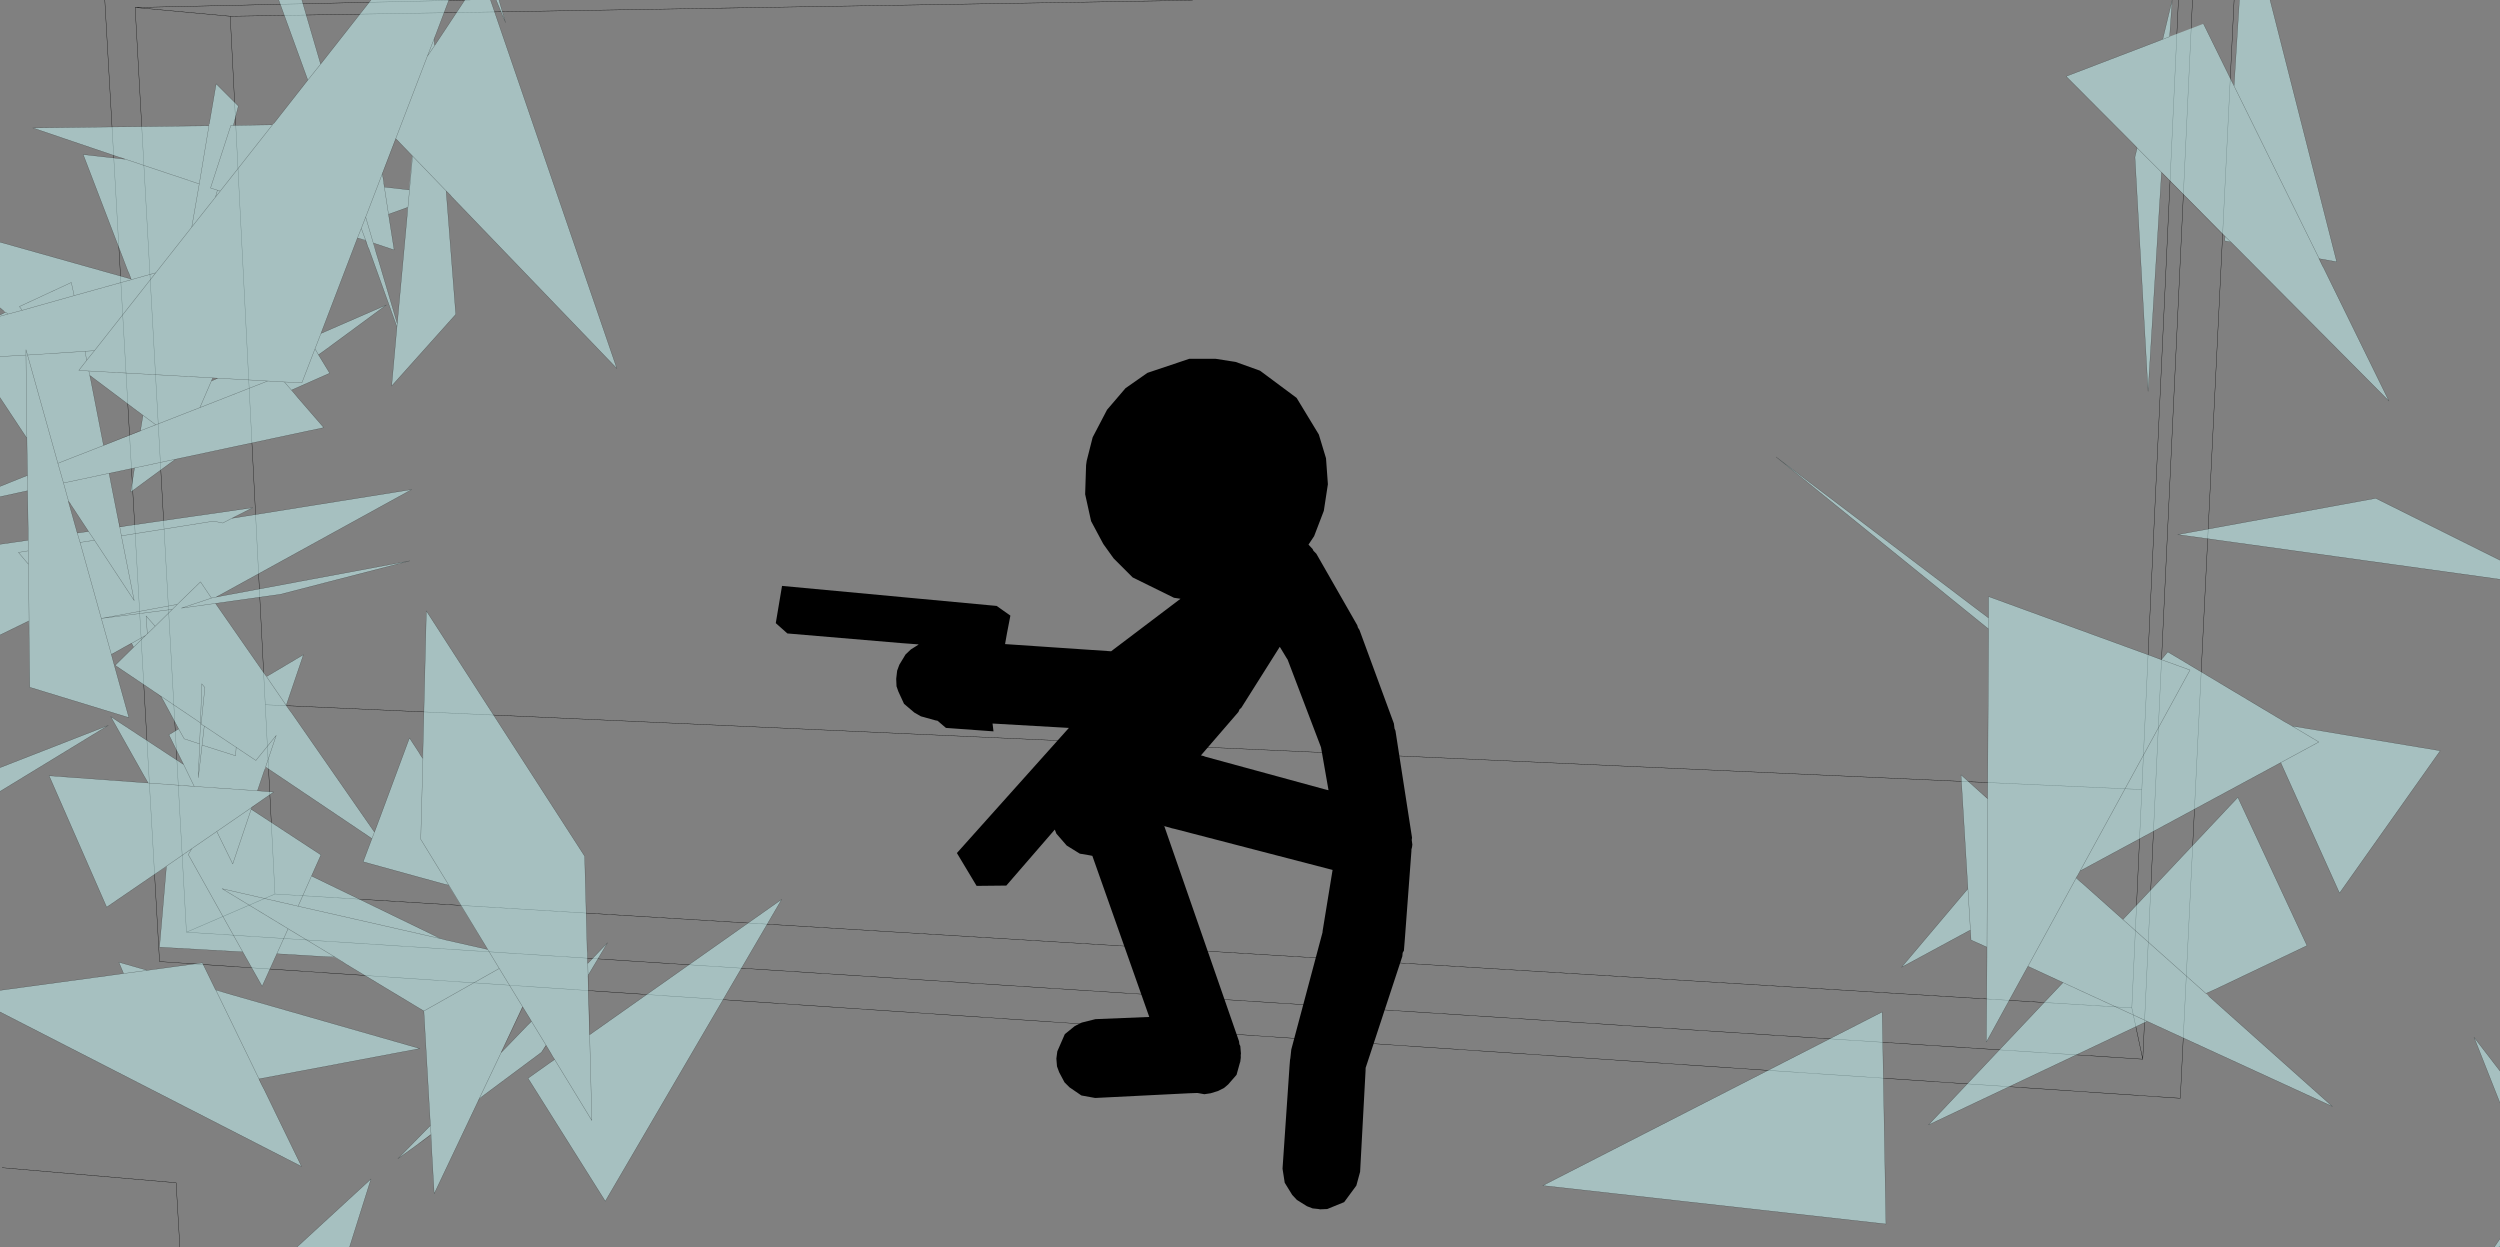 <?xml version="1.0" encoding="UTF-8" standalone="no"?>
<svg xmlns:xlink="http://www.w3.org/1999/xlink" height="199.4px" width="399.6px" xmlns="http://www.w3.org/2000/svg">
  <rect width="100%" height="100%" fill="#808080" stroke="none"/>
  <g transform="matrix(1.0, 0.0, 0.0, 1.0, -0.1, -0.45)">
    <path d="M348.3 0.45 L342.45 126.65 340.85 161.55 342.6 169.75 350.55 0.45 M357.2 0.45 L348.6 176.0 25.6 154.15 16.85 0.45 M75.25 0.45 L21.7 1.65 36.9 3.05 190.7 0.5 M21.7 1.65 L29.9 149.45 44.05 143.35 42.5 113.1 36.9 3.05 M28.85 199.85 L28.25 189.5 0.45 187.1 M342.6 169.75 L29.9 149.45 M42.5 113.1 L342.45 126.65 M44.05 143.35 L340.85 161.55" fill="none" stroke="#000000" stroke-linecap="round" stroke-linejoin="round" stroke-width="0.05"/>
    <path d="M370.8 41.8 L370.75 41.8 371.3 42.9 371.5 43.25 381.95 64.55 358.3 40.75 357.5 39.95 357.3 39.75 356.7 39.15 356.65 39.1 355.75 38.25 356.65 39.1 356.7 39.15 355.7 38.95 355.75 38.25 355.75 38.2 345.6 27.95 345.6 28.0 341.7 24.1 345.6 28.0 343.45 63.0 341.35 25.55 341.7 24.1 341.7 24.05 341.0 23.35 330.35 12.65 344.85 7.1 345.25 6.95 346.9 6.3 345.25 6.95 345.8 6.7 347.3 0.45 346.9 6.25 346.9 6.3 352.3 4.25 356.9 13.6 370.8 41.8 356.9 13.6 357.2 14.15 358.05 0.45 362.95 0.45 373.6 42.3 370.8 41.8 M355.7 38.95 L356.65 39.1 355.7 38.95 M399.7 93.05 L348.2 85.9 379.85 80.1 399.7 90.0 399.7 93.05 M345.6 105.85 L346.6 104.65 365.25 115.8 365.8 116.1 366.5 116.5 390.15 120.45 374.05 143.2 364.65 122.35 332.6 139.65 332.15 140.45 331.95 140.75 332.65 141.4 332.9 141.6 339.4 147.4 339.45 147.4 357.8 127.9 368.85 151.6 354.25 158.55 352.7 159.25 353.1 159.6 353.35 159.85 372.9 177.3 343.3 163.7 308.35 180.25 329.85 157.5 324.25 154.9 323.75 155.8 317.6 167.0 317.7 153.3 317.7 151.85 315.15 150.7 315.05 149.1 304.05 155.05 314.65 142.5 313.55 124.3 316.6 127.05 317.8 128.15 317.8 128.1 317.95 102.3 317.95 101.0 317.9 100.95 284.0 73.5 316.85 98.4 317.4 98.8 317.9 99.2 317.95 99.2 317.95 97.95 317.95 95.8 343.85 105.25 344.25 105.4 345.55 105.9 345.6 105.9 345.6 105.85 M364.65 122.35 L370.75 119.05 365.8 116.1 370.75 119.05 364.65 122.35 M329.85 157.5 L343.3 163.7 329.85 157.5 M323.75 155.8 L324.25 154.9 323.75 155.8 M352.7 159.25 L354.25 158.55 352.7 159.25 339.4 147.4 352.7 159.25 M332.65 141.4 L331.95 140.8 331.95 140.75 331.95 140.8 332.65 141.4 M345.6 105.9 L350.15 107.55 332.15 140.45 350.15 107.55 345.6 105.9 M399.7 176.75 L395.55 166.25 399.7 171.65 399.7 176.75 M331.95 140.8 L324.25 154.9 331.95 140.8 M399.7 198.45 L399.7 199.65 399.7 199.85 399.4 199.85 398.75 199.85 399.7 198.45 M399.4 199.85 L399.7 199.65 399.4 199.85 M317.95 101.0 L317.95 99.2 317.95 101.0 M301.55 196.1 L246.7 189.95 300.95 162.2 301.55 196.1 M317.7 151.85 L317.8 128.15 317.7 151.85 M315.05 149.1 L314.65 142.5 315.05 149.1 M74.4 0.45 L78.5 0.45 98.7 59.35 72.3 31.9 72.1 31.65 71.45 31.0 66.05 25.4 66.0 25.35 66.05 25.4 71.45 31.0 72.1 31.65 71.45 31.0 71.4 31.0 71.45 31.4 71.5 31.45 71.45 31.45 72.95 50.7 62.7 62.15 63.55 52.7 59.05 40.2 58.9 39.9 58.6 38.9 58.55 38.9 57.3 38.5 57.25 38.45 51.4 53.75 50.45 56.2 48.35 61.65 45.55 61.5 42.9 61.35 34.95 60.9 42.9 61.35 45.55 61.5 48.35 61.65 50.45 56.2 51.4 53.75 61.85 49.2 51.8 56.6 51.0 57.15 51.8 56.6 51.0 57.15 52.8 60.1 46.7 62.8 47.2 63.4 47.65 63.95 51.85 68.8 28.15 73.85 21.1 75.35 28.15 73.85 21.0 79.1 21.6 75.25 21.1 75.35 17.55 76.1 10.25 77.65 9.35 74.5 16.65 71.65 9.35 74.5 10.25 77.65 17.55 76.1 17.55 76.15 17.95 78.25 18.9 83.05 19.2 84.7 19.25 84.7 20.35 84.5 40.5 81.6 37.15 83.3 65.9 78.7 35.45 95.45 34.65 95.9 34.6 95.9 34.7 95.9 35.6 95.7 65.6 90.1 44.9 95.45 34.55 96.9 42.2 107.9 42.6 108.45 42.7 108.6 48.6 105.1 45.85 113.2 46.3 113.85 46.75 114.45 59.95 133.45 59.95 133.5 60.65 131.6 65.55 118.4 67.15 120.85 67.25 121.05 67.65 121.65 67.7 120.55 68.25 98.1 93.55 137.3 93.95 152.3 94.0 152.85 94.0 153.25 94.0 154.45 94.05 154.45 97.2 151.15 94.1 156.35 94.05 156.4 94.3 165.85 94.35 165.85 95.05 165.35 125.05 144.2 96.85 192.45 84.5 172.8 87.95 170.35 88.75 169.8 88.4 169.25 88.15 168.8 87.4 167.55 88.15 168.8 87.4 167.55 87.35 167.5 86.65 168.65 77.65 175.35 76.7 176.1 76.65 176.1 76.45 176.6 69.5 191.25 69.1 184.2 69.05 183.0 68.95 181.85 69.0 181.8 69.05 183.0 69.0 181.8 68.95 181.85 68.95 181.75 66.35 183.75 63.7 185.65 68.9 180.35 67.85 162.05 55.4 154.55 54.95 154.25 53.6 153.45 51.0 153.3 44.35 152.9 42.0 158.1 38.9 152.6 25.6 151.85 26.6 140.15 26.7 138.9 26.7 138.95 24.9 140.15 17.15 145.45 7.95 124.45 23.75 125.6 23.75 125.55 23.0 124.25 17.8 115.0 29.45 122.65 31.15 126.15 41.25 126.85 31.15 126.15 23.75 125.6 31.15 126.15 29.45 122.65 29.0 121.75 28.85 121.45 27.1 117.9 28.65 116.95 26.2 112.4 26.1 112.25 25.85 111.75 25.8 111.7 25.05 111.2 24.8 111.05 24.45 110.8 18.5 106.8 21.45 103.9 21.15 103.3 21.1 103.3 21.1 103.25 20.05 103.85 18.45 104.75 17.9 105.05 18.25 106.35 20.7 115.15 4.85 110.3 4.75 101.7 4.75 101.2 4.75 100.85 4.7 99.7 0.1 101.95 0.1 87.45 4.6 86.8 4.6 85.7 4.6 85.35 4.6 84.85 4.5 78.9 4.45 78.9 0.1 79.85 0.1 78.2 4.45 76.45 4.5 77.15 4.4 70.5 0.1 64.0 0.1 57.45 0.1 51.0 0.1 50.8 1.0 50.35 1.4 50.65 3.65 50.05 3.2 49.45 11.5 45.6 11.95 47.7 21.1 45.15 21.05 45.05 21.1 45.15 11.95 47.7 11.5 45.6 3.2 49.45 3.65 50.05 1.4 50.65 1.0 50.35 0.7 50.15 0.1 49.65 0.1 39.15 21.05 45.05 20.7 44.1 20.55 43.8 13.4 25.15 20.05 25.9 20.1 25.9 19.4 25.65 19.2 25.6 5.35 20.9 33.5 20.55 33.55 20.25 34.65 13.85 38.2 17.4 37.4 20.5 43.65 20.4 43.85 20.2 49.3 13.25 51.35 10.7 49.3 13.25 44.65 0.45 48.35 0.45 51.35 10.7 51.9 10.0 59.4 0.45 71.85 0.45 69.75 6.0 69.5 6.6 69.5 6.65 69.55 7.7 69.6 7.7 74.4 0.45 M60.25 40.95 L58.55 35.15 68.4 9.45 69.6 7.7 68.4 9.45 58.55 35.15 60.25 40.95 60.75 42.55 63.6 52.2 63.55 52.7 63.6 52.2 65.2 34.75 65.25 33.6 62.2 34.7 63.1 40.4 59.8 39.3 60.25 40.95 M61.45 29.8 L62.2 34.7 61.45 29.8 61.55 30.35 65.5 30.8 66.0 25.35 63.35 22.6 61.2 28.2 61.45 29.6 61.45 29.8 M79.4 0.45 L79.85 0.45 80.9 4.05 79.4 0.45 M68.4 9.45 L69.75 6.0 68.4 9.45 M34.1 60.85 L14.3 59.75 12.7 59.65 13.95 58.05 15.2 56.5 25.0 44.05 30.75 36.75 34.55 31.95 35.3 31.0 43.65 20.4 35.3 31.0 34.55 31.95 30.75 36.75 25.0 44.05 15.2 56.5 13.95 58.05 12.7 59.65 14.3 59.75 34.1 60.85 33.9 61.35 34.95 60.9 34.9 60.9 34.1 60.85 32.05 65.6 42.9 61.35 32.05 65.6 34.1 60.85 M58.55 35.15 L57.85 36.95 57.25 38.45 57.85 36.95 58.55 35.15 M58.55 38.9 L58.55 38.85 57.85 36.95 58.55 38.85 58.55 38.9 M58.55 38.85 L57.3 38.5 58.55 38.85 M71.45 31.45 L71.45 31.4 71.45 31.45 M66.05 25.4 L65.2 34.75 66.05 25.4 M35.3 31.0 L34.85 30.85 33.75 30.5 37.0 20.5 37.4 20.5 37.0 20.5 33.75 30.5 34.85 30.85 35.3 31.0 M30.75 36.75 L31.95 29.85 33.5 20.55 31.95 29.85 30.75 36.75 M31.95 29.85 L19.4 25.65 31.95 29.85 M34.55 31.95 L34.85 30.85 34.55 31.95 M1.4 50.65 L0.1 51.0 1.4 50.65 M21.1 45.15 L25.0 44.05 21.1 45.15 M22.65 66.6 L22.45 66.45 21.9 66.05 14.45 60.45 14.55 60.95 14.6 61.15 16.65 71.65 22.55 69.35 22.55 69.3 22.95 66.85 22.65 66.6 25.0 68.35 32.05 65.6 25.0 68.35 22.65 66.6 M45.55 61.5 L47.2 63.4 45.55 61.5 M14.55 60.95 L14.3 59.75 14.55 60.95 M25.0 68.35 L22.55 69.3 25.0 68.35 M13.7 56.6 L4.5 57.2 4.25 56.35 4.25 57.2 0.1 57.45 4.25 57.2 4.25 56.35 4.5 57.2 13.7 56.6 15.2 56.5 13.7 56.6 13.95 58.05 13.7 56.6 M4.4 70.5 L4.25 57.2 4.4 70.5 M4.5 78.9 L4.5 77.15 4.5 78.9 M11.15 81.05 L11.2 81.2 12.45 85.65 14.25 85.4 11.65 81.45 11.5 81.25 11.4 81.05 11.05 80.55 11.0 80.5 11.15 81.05 M37.15 83.3 L35.7 84.05 34.25 83.75 19.5 86.1 19.25 84.7 19.5 86.1 34.25 83.75 35.7 84.05 37.15 83.3 M11.05 80.55 L11.4 81.05 11.05 80.55 10.25 77.65 11.05 80.55 M14.25 85.4 L15.2 86.8 21.55 96.45 19.5 86.1 21.55 96.45 15.2 86.8 12.9 87.15 17.9 105.05 18.45 104.75 17.9 105.05 12.9 87.15 15.2 86.8 14.25 85.4 M12.9 87.15 L12.45 85.65 12.9 87.15 M4.6 88.5 L4.65 90.65 4.75 99.7 4.7 99.7 4.75 99.7 4.65 90.65 3.05 88.75 4.6 88.5 4.6 86.8 4.6 88.5 3.05 88.75 4.65 90.65 4.6 88.5 M34.65 95.9 L34.05 96.0 33.9 96.05 32.15 93.45 28.45 97.05 27.65 97.85 16.3 99.3 28.45 97.05 16.3 99.3 27.65 97.85 28.45 97.05 32.15 93.45 33.9 96.05 34.05 96.0 34.65 95.9 M4.5 57.2 L9.35 74.5 4.5 57.2 M34.05 96.0 L29.1 97.65 34.55 96.9 29.1 97.65 34.05 96.0 M50.45 56.2 L51.0 57.15 50.45 56.2 M67.7 120.55 L67.7 121.65 67.65 121.65 67.7 121.65 67.7 120.55 M3.65 50.05 L11.95 47.7 3.65 50.05 M42.55 123.05 L42.45 123.35 42.45 123.4 42.3 123.75 41.25 126.85 43.85 127.05 41.25 128.85 40.35 129.45 40.35 129.5 40.25 129.8 51.4 137.1 49.9 140.45 49.95 140.5 69.35 149.9 69.65 150.05 70.6 150.5 47.75 145.3 49.9 140.45 47.75 145.3 70.6 150.5 69.65 150.05 70.65 150.5 71.2 150.65 71.35 150.7 71.6 150.75 78.0 152.2 78.05 152.2 71.8 141.95 71.5 141.85 71.4 141.85 58.15 138.2 59.15 135.55 59.55 134.5 59.95 133.45 59.55 134.5 58.75 133.95 42.55 123.05 44.25 118.0 41.0 122.0 37.85 119.9 37.75 121.25 32.4 119.55 31.8 124.75 32.0 119.35 29.55 118.55 28.65 116.95 29.55 118.55 32.0 119.35 31.8 124.75 32.4 119.55 37.75 121.25 37.85 119.9 41.0 122.0 44.25 118.0 42.55 123.05 M45.85 113.2 L42.7 108.6 45.85 113.2 M67.7 121.65 L67.35 134.6 71.85 141.95 71.5 141.85 71.85 141.95 67.35 134.6 67.7 121.65 M38.9 152.6 L30.2 137.05 30.75 136.1 34.75 133.35 37.3 138.55 40.35 129.5 37.3 138.55 34.75 133.35 30.75 136.1 30.2 137.05 38.9 152.6 M70.6 150.5 L71.2 150.65 70.6 150.5 M32.35 109.75 L32.85 110.35 32.25 116.2 32.15 116.1 32.15 116.0 32.35 109.75 32.15 116.0 32.15 116.1 32.25 116.2 32.85 110.35 32.35 109.75 M23.65 101.75 L24.9 100.55 23.45 98.9 23.65 101.75 23.4 102.0 21.1 103.3 23.4 102.0 23.65 101.75 23.45 98.9 24.9 100.55 27.65 97.85 24.9 100.55 23.65 101.75 M23.4 102.0 L21.45 103.9 23.4 102.0 M32.15 116.0 L25.85 111.75 32.15 116.0 M4.75 99.7 L4.75 100.85 4.75 99.7 M18.25 106.35 L17.9 105.05 18.25 106.35 M32.75 116.5 L37.85 119.9 32.75 116.5 32.4 119.55 32.75 116.5 32.25 116.2 32.75 116.5 M32.0 119.35 L32.15 116.1 32.0 119.35 M0.1 123.15 L17.4 116.4 0.1 126.95 0.1 123.15 M40.35 129.5 L34.75 133.35 40.35 129.5 M36.15 159.15 L34.6 158.7 34.55 158.65 34.6 158.7 36.15 159.15 36.65 159.3 67.2 168.05 41.5 172.9 41.45 172.9 41.9 173.8 42.35 174.65 48.3 186.9 0.1 162.2 0.1 158.75 19.2 156.15 23.65 155.55 19.2 156.15 19.85 156.05 19.1 154.25 23.65 155.55 32.45 154.35 34.55 158.65 36.15 159.15 M30.75 136.1 L26.7 138.9 26.7 138.95 26.7 138.9 24.9 140.15 26.7 138.9 30.75 136.1 M34.6 158.7 L41.5 172.9 34.6 158.7 M83.65 161.4 L83.6 161.35 80.15 168.75 80.2 168.7 76.7 176.05 77.65 175.35 76.7 176.05 76.7 176.1 76.7 176.05 80.2 168.7 84.35 164.4 85.05 163.7 84.7 163.1 84.45 162.7 83.65 161.4 84.45 162.7 83.65 161.4 79.9 155.25 67.85 162.05 79.9 155.25 83.65 161.4 M46.15 148.9 L53.6 153.4 54.95 154.25 53.6 153.4 51.0 153.3 53.6 153.4 46.15 148.9 44.35 152.9 46.15 148.9 35.6 142.5 47.75 145.3 35.6 142.5 46.15 148.9 M71.85 141.95 L79.9 155.25 71.85 141.95 M68.9 180.35 L69.0 181.8 68.9 180.35 M94.1 156.35 L94.05 154.45 94.1 156.35 M95.05 165.35 L94.35 165.85 95.05 165.35 M94.35 165.85 L94.7 179.55 88.75 169.8 94.7 179.55 94.35 165.85 M85.05 163.7 L87.4 167.55 85.05 163.7 M55.95 199.85 L47.5 199.85 59.4 188.9 55.95 199.85" fill="#ccffff" fill-opacity="0.502" fill-rule="evenodd" stroke="none"/>
    <path d="M370.8 41.8 L370.75 41.8 M371.3 42.9 L370.8 41.8 356.9 13.6 352.3 4.25 M346.9 6.3 L345.25 6.95 344.85 7.1 330.35 12.65 341.0 23.35 341.7 24.1 345.6 28.0 343.45 63.0 341.35 25.55 341.7 24.1 M355.75 38.2 L355.75 38.25 356.65 39.1 356.7 39.15 357.3 39.75 357.5 39.95 358.3 40.75 381.95 64.55 371.5 43.25 371.3 42.9 M362.95 0.45 L373.6 42.3 370.8 41.8 M345.8 6.7 L347.3 0.45 346.9 6.25 M357.2 14.15 L358.05 0.45 M356.65 39.1 L355.7 38.95 355.75 38.25 345.6 28.0 M399.7 90.0 L379.85 80.1 348.2 85.9 399.7 93.05 M345.6 105.85 L346.6 104.65 365.25 115.8 365.8 116.1 370.75 119.05 364.65 122.35 332.6 139.65 M366.5 116.5 L390.15 120.45 374.05 143.2 364.65 122.35 M332.15 140.45 L331.95 140.75 331.95 140.8 332.65 141.4 332.9 141.6 339.4 147.4 352.7 159.25 354.25 158.55 368.85 151.6 357.8 127.9 339.45 147.4 M353.1 159.6 L353.35 159.85 372.9 177.3 343.3 163.7 308.35 180.25 329.85 157.5 324.25 154.9 323.75 155.8 317.6 167.0 317.7 153.3 317.7 151.85 315.15 150.7 315.05 149.1 304.05 155.05 314.65 142.5 313.55 124.3 316.6 127.05 317.8 128.1 317.95 102.3 317.95 101.0 317.95 99.2 317.95 97.95 317.95 95.8 343.85 105.25 344.25 105.4 345.6 105.9 350.15 107.55 332.15 140.45 M317.9 100.95 L284.0 73.5 316.85 98.4 317.4 98.8 317.9 99.2 M343.3 163.7 L329.85 157.5 M399.7 171.65 L395.55 166.25 399.7 176.75 M324.25 154.9 L331.95 140.8 M398.75 199.85 L399.7 198.45 M399.7 199.65 L399.4 199.85 M317.8 128.15 L317.8 128.1 M301.55 196.1 L246.7 189.95 300.95 162.2 301.55 196.1 M314.65 142.5 L315.05 149.1 M317.8 128.15 L317.7 151.85 M74.4 0.45 L69.6 7.7 68.4 9.45 58.55 35.15 60.25 40.95 60.75 42.55 63.6 52.2 63.55 52.7 59.05 40.2 58.9 39.9 58.55 38.9 58.55 38.85 57.85 36.95 58.55 35.15 M59.8 39.3 L63.1 40.4 62.2 34.7 61.45 29.8 61.45 29.6 61.2 28.2 M63.35 22.6 L66.0 25.35 66.05 25.4 71.45 31.0 72.1 31.65 72.3 31.9 98.7 59.35 78.5 0.45 M79.85 0.45 L80.9 4.05 79.4 0.45 M69.75 6.0 L68.4 9.45 M69.6 7.7 L69.5 6.65 M69.75 6.0 L71.85 0.45 M59.4 0.45 L51.9 10.0 51.35 10.7 49.3 13.25 43.85 20.2 M43.65 20.4 L35.3 31.0 34.55 31.95 30.75 36.75 25.0 44.05 15.2 56.5 13.95 58.05 12.7 59.65 14.3 59.75 34.1 60.85 34.9 60.9 34.95 60.9 42.9 61.35 45.55 61.5 48.35 61.65 50.45 56.2 51.4 53.75 57.25 38.45 57.85 36.95 M44.65 0.45 L49.3 13.25 M51.35 10.7 L48.35 0.45 M57.3 38.5 L58.55 38.85 M71.45 31.0 L71.45 31.4 71.45 31.45 72.95 50.7 62.7 62.15 63.55 52.7 M61.55 30.35 L65.5 30.8 M62.2 34.7 L65.25 33.6 M65.2 34.75 L66.05 25.4 M33.55 20.25 L34.65 13.85 38.2 17.4 37.4 20.5 43.65 20.4 M37.4 20.5 L37.0 20.5 33.75 30.5 34.85 30.85 35.3 31.0 M19.4 25.65 L19.2 25.6 5.35 20.9 33.5 20.55 31.95 29.85 30.75 36.75 M19.4 25.65 L31.95 29.85 M20.7 44.1 L20.55 43.8 13.4 25.15 20.05 25.9 M1.0 50.35 L1.4 50.65 3.65 50.05 3.2 49.45 11.5 45.6 11.95 47.7 21.1 45.15 21.05 45.05 0.1 39.15 M0.1 49.65 L0.7 50.15 M1.0 50.35 L0.1 50.8 M0.1 51.0 L1.4 50.65 M34.85 30.85 L34.55 31.95 M21.05 45.05 L20.7 44.1 M25.0 44.05 L21.1 45.15 M34.1 60.85 L32.05 65.6 42.9 61.35 M34.9 60.9 L33.9 61.35 M14.45 60.45 L21.9 66.05 22.45 66.45 22.65 66.6 25.0 68.35 32.05 65.6 M22.55 69.3 L22.55 69.35 M16.65 71.65 L9.35 74.5 10.25 77.65 17.55 76.1 21.1 75.35 28.15 73.85 51.85 68.8 47.65 63.95 47.2 63.4 45.55 61.5 M22.95 66.85 L22.55 69.3 25.0 68.35 M14.3 59.75 L14.55 60.95 14.6 61.15 16.65 71.65 22.55 69.3 M15.2 56.5 L13.7 56.6 13.95 58.05 M0.1 57.45 L4.25 57.2 4.25 56.35 4.5 57.2 13.7 56.6 M4.5 77.15 L4.4 70.5 0.1 64.0 M4.25 57.2 L4.4 70.5 M17.55 76.15 L17.95 78.25 18.9 83.05 19.25 84.65 20.35 84.5 40.5 81.6 37.15 83.3 65.9 78.7 35.45 95.45 34.7 95.85 35.6 95.7 65.6 90.1 44.9 95.45 34.55 96.9 42.2 107.9 42.6 108.45 M42.7 108.6 L48.6 105.1 45.85 113.2 46.3 113.85 46.75 114.45 59.95 133.45 60.65 131.6 65.55 118.4 67.15 120.85 67.25 121.05 67.65 121.65 67.7 121.65 67.7 120.55 68.25 98.1 93.55 137.3 93.95 152.3 94.0 152.85 94.0 153.25 94.05 154.45 97.2 151.15 94.1 156.35 94.35 165.85 95.05 165.35 125.05 144.2 96.85 192.45 84.5 172.8 87.95 170.35 88.75 169.8 88.4 169.25 88.15 168.8 87.4 167.55 85.05 163.7 84.7 163.1 84.45 162.7 83.65 161.4 79.9 155.25 67.85 162.05 55.4 154.55 54.95 154.25 53.6 153.4 51.0 153.3 44.35 152.9 42.0 158.1 38.9 152.6 25.6 151.85 26.6 140.15 26.7 138.95 26.7 138.9 24.9 140.15 17.15 145.45 7.95 124.45 23.75 125.6 31.15 126.15 41.25 126.85 42.3 123.75 42.45 123.4 42.45 123.35 M87.4 167.55 L86.65 168.65 77.65 175.35 76.7 176.05 76.7 176.1 76.45 176.6 69.5 191.25 69.1 184.2 69.05 183.0 69.0 181.8 68.95 181.85 66.35 183.75 63.7 185.65 68.9 180.35 67.85 162.05 M23.75 125.55 L23.0 124.25 17.8 115.0 29.45 122.65 29.0 121.75 28.85 121.45 27.1 117.9 28.65 116.95 26.2 112.4 26.1 112.25 25.8 111.75 25.05 111.2 24.8 111.05 24.45 110.8 18.5 106.8 21.45 103.9 21.15 103.3 M21.1 103.3 L20.05 103.85 18.45 104.75 17.9 105.05 18.25 106.35 20.7 115.15 4.85 110.3 4.75 101.7 4.75 101.2 4.75 100.85 4.75 99.7 4.65 90.65 3.05 88.75 4.6 88.5 4.6 86.8 4.6 85.7 4.6 85.35 4.6 84.85 4.5 78.9 4.5 77.15 M4.7 99.7 L0.1 101.95 M0.1 87.45 L4.6 86.8 M4.45 78.9 L0.1 79.85 M0.1 78.2 L4.45 76.45 M11.15 81.05 L11.2 81.2 12.45 85.65 14.25 85.4 11.65 81.45 11.5 81.25 11.4 81.05 11.05 80.55 11.15 81.05 M11.05 80.55 L10.25 77.65 M19.25 84.7 L19.5 86.1 34.25 83.75 35.7 84.05 37.15 83.3 M19.25 84.7 L19.25 84.65 M4.7 99.7 L4.75 99.7 M4.65 90.65 L4.6 88.5 M19.5 86.1 L21.55 96.45 15.2 86.8 12.9 87.15 17.9 105.05 M12.45 85.65 L12.9 87.15 M15.2 86.8 L14.25 85.4 M28.15 73.85 L21.0 79.1 21.6 75.25 M28.45 97.05 L16.3 99.3 27.65 97.85 28.45 97.05 32.15 93.45 33.9 96.05 34.05 96.0 34.65 95.9 34.7 95.85 34.7 95.9 M34.55 96.9 L29.1 97.65 34.05 96.0 M9.35 74.5 L4.5 57.2 M51.8 56.6 L51.0 57.15 52.8 60.1 46.7 62.8 M51.8 56.6 L61.85 49.2 51.4 53.75 M51.0 57.15 L50.45 56.2 M65.2 34.75 L63.6 52.2 M11.95 47.7 L3.65 50.05 M42.55 123.05 L44.25 118.0 41.0 122.0 37.85 119.9 37.75 121.25 32.4 119.55 31.8 124.75 32.0 119.35 29.55 118.55 28.65 116.95 M42.7 108.6 L45.85 113.2 M59.95 133.45 L59.55 134.5 59.15 135.55 58.15 138.2 71.4 141.85 71.5 141.85 71.85 141.95 67.35 134.6 67.7 121.65 M58.75 133.95 L59.55 134.5 M41.25 128.85 L43.85 127.05 41.25 126.85 M49.9 140.45 L47.75 145.3 70.6 150.5 69.65 150.05 69.35 149.9 49.95 140.5 M49.9 140.45 L51.4 137.1 40.25 129.8 M40.35 129.5 L37.3 138.55 34.75 133.35 30.75 136.1 30.2 137.05 38.9 152.6 M78.0 152.2 L71.6 150.75 71.35 150.7 71.2 150.65 70.6 150.5 M58.75 133.95 L42.55 123.05 M32.35 109.75 L32.15 116.0 32.15 116.1 32.25 116.2 32.85 110.35 32.35 109.75 M21.1 103.3 L23.4 102.0 23.65 101.75 23.45 98.9 24.9 100.55 27.65 97.85 M21.45 103.9 L23.4 102.0 M24.9 100.55 L23.65 101.75 M25.85 111.75 L25.8 111.75 M25.85 111.75 L32.15 116.0 M29.45 122.65 L31.15 126.15 M32.15 116.1 L32.0 119.35 M32.4 119.55 L32.75 116.5 32.25 116.2 M37.85 119.9 L32.75 116.5 M0.1 126.95 L17.4 116.4 0.1 123.15 M34.75 133.35 L40.35 129.5 41.25 128.85 M26.7 138.9 L30.75 136.1 M34.55 158.65 L34.6 158.7 36.15 159.15 36.65 159.3 67.2 168.05 41.5 172.9 41.9 173.8 42.35 174.65 48.3 186.9 0.1 162.2 M34.55 158.65 L32.45 154.35 23.65 155.55 19.2 156.15 0.1 158.75 M41.5 172.9 L34.6 158.7 M19.85 156.05 L19.1 154.25 23.65 155.55 M80.2 168.7 L83.65 161.4 M44.35 152.9 L46.15 148.9 35.6 142.5 47.75 145.3 M53.6 153.4 L46.15 148.9 M69.0 181.8 L68.9 180.35 M80.2 168.7 L76.7 176.05 M79.9 155.25 L71.85 141.95 M94.05 154.45 L94.1 156.35 M85.05 163.7 L84.35 164.4 80.2 168.7 M88.75 169.8 L94.7 179.55 94.35 165.85 M55.95 199.85 L59.4 188.9 47.5 199.85" fill="none" stroke="#000000" stroke-linecap="round" stroke-linejoin="round" stroke-opacity="0.502" stroke-width="0.05"/>
    <path d="M201.5 59.7 L207.35 64.05 210.9 69.9 212.05 73.7 212.35 77.85 211.7 82.1 210.15 86.15 209.25 87.5 209.9 88.2 210.05 88.5 210.5 88.95 217.05 100.4 217.15 100.75 217.4 101.15 222.9 116.1 223.0 116.9 223.15 117.25 225.8 134.35 225.75 134.7 225.85 135.45 225.8 135.85 225.7 136.25 225.7 136.5 224.65 150.55 224.5 152.4 224.3 152.75 224.25 153.3 218.15 171.85 218.4 171.05 217.5 187.75 216.9 189.95 214.95 192.6 212.25 193.7 211.1 193.75 210.85 193.7 209.9 193.6 209.0 193.25 207.4 192.25 206.65 191.45 205.45 189.5 205.1 187.25 206.2 171.15 206.2 171.1 206.3 169.85 206.35 169.6 206.5 168.2 211.5 149.45 211.5 149.3 213.1 139.5 187.9 132.95 187.45 132.85 185.35 132.25 186.2 132.5 198.15 166.9 198.2 167.35 198.35 167.65 198.45 168.85 198.25 170.45 198.45 169.1 198.45 169.2 198.45 169.45 198.45 169.5 198.35 170.15 198.25 170.45 197.75 172.25 196.4 173.8 195.75 174.35 194.75 174.85 193.6 175.2 192.6 175.35 191.5 175.15 190.1 175.2 175.15 175.95 172.95 175.55 171.05 174.25 170.25 173.45 169.4 171.85 169.05 170.9 168.95 169.65 169.1 168.5 170.3 165.75 171.9 164.45 173.0 163.9 175.2 163.35 183.8 163.0 174.7 137.25 174.2 137.15 172.7 136.9 170.6 135.6 168.95 133.7 168.7 133.05 160.95 142.0 156.2 142.05 153.05 136.8 170.95 116.8 158.75 116.1 158.9 117.35 151.3 116.8 149.95 115.65 149.65 115.6 147.3 114.95 146.25 114.35 144.6 112.95 143.7 111.0 143.4 110.15 143.35 108.95 143.5 107.65 143.85 106.7 144.85 105.05 145.7 104.25 146.9 103.5 146.9 103.45 145.6 103.35 144.25 103.25 125.95 101.7 124.1 100.05 125.1 94.1 159.4 97.3 161.6 98.85 161.05 101.7 160.75 103.4 177.7 104.55 188.8 96.15 188.75 96.15 187.75 96.0 181.15 92.75 178.1 89.7 176.45 87.4 174.5 83.75 173.55 79.45 173.7 74.8 173.8 74.1 174.75 70.35 177.05 65.95 180.0 62.5 183.5 60.05 190.2 57.8 194.4 57.8 197.6 58.3 201.5 59.7 M204.65 103.85 L198.5 113.6 198.25 113.8 198.05 114.25 192.05 121.2 192.1 121.2 192.5 121.3 192.75 121.4 211.8 126.6 212.0 126.65 212.4 126.75 212.45 126.75 211.25 119.9 205.9 105.85 205.85 105.8 204.7 103.9 204.65 103.85" fill="#000000" fill-rule="evenodd" stroke="none"/>
  </g>
</svg>
